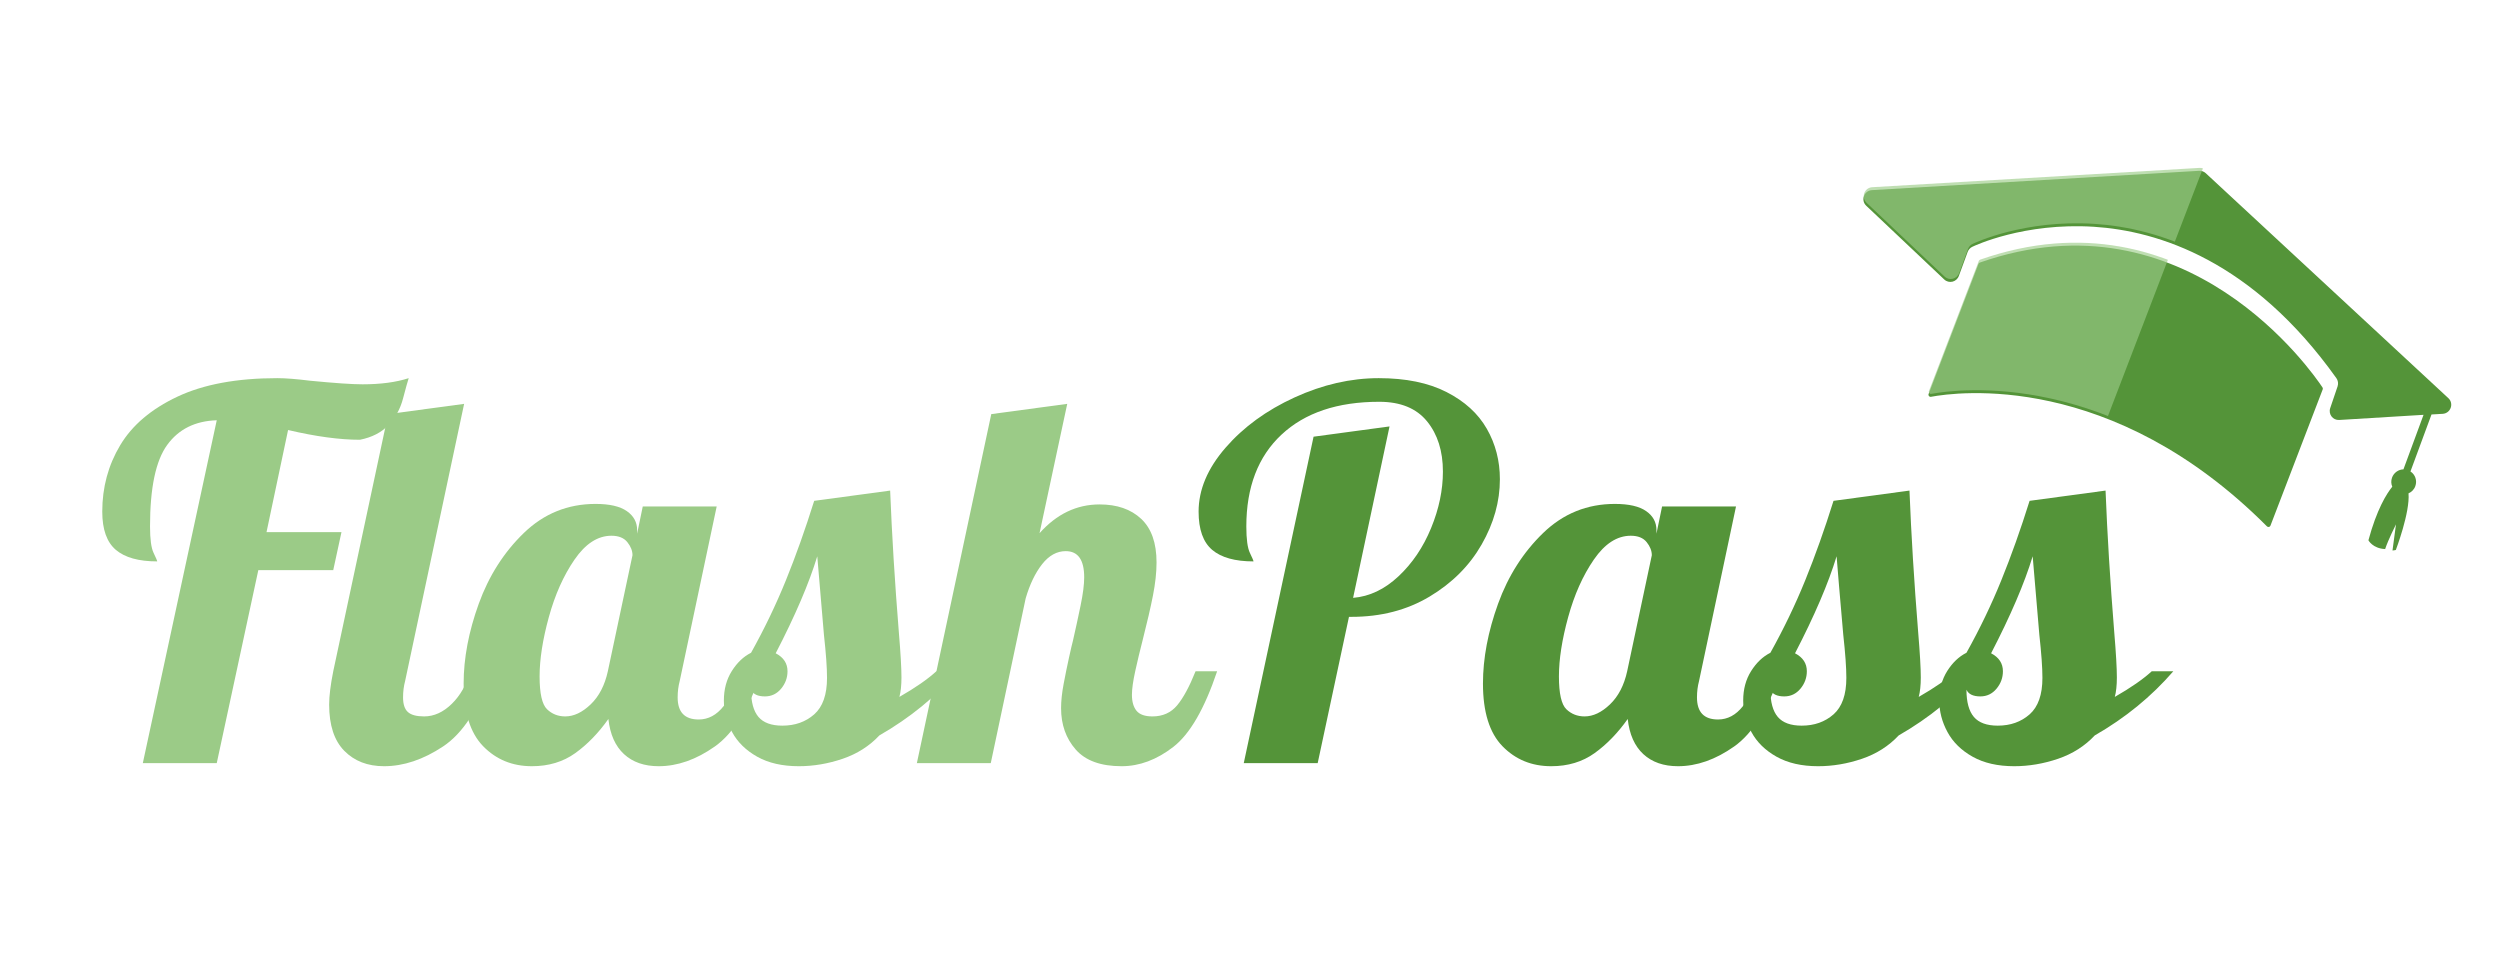 <svg xmlns="http://www.w3.org/2000/svg" xmlns:xlink="http://www.w3.org/1999/xlink" width="1640" viewBox="0 0 1230 480" height="640" preserveAspectRatio="xMidYMid meet"><defs><filter x="0%" y="0%" width="100%" height="100%" id="49f23cbcf6"></filter><g></g><clipPath id="44f4ec9b2e"><path d="M 916 84 L 1207 84 L 1207 271 L 916 271 Z M 916 84 " clip-rule="nonzero"></path></clipPath><clipPath id="8ef675e1a0"><path d="M 941.602 29.648 L 1230.023 140.25 L 1175.523 282.371 L 887.102 171.77 Z M 941.602 29.648 " clip-rule="nonzero"></path></clipPath><clipPath id="d28a5e5076"><path d="M 941.602 29.648 L 1230.023 140.25 L 1175.523 282.371 L 887.102 171.77 Z M 941.602 29.648 " clip-rule="nonzero"></path></clipPath><mask id="642b381aee"><g filter="url(#49f23cbcf6)"><rect x="-123" width="1476" fill="#000000" y="-48" height="576" fill-opacity="0.639"></rect></g></mask><clipPath id="5be87b0ea8"><path d="M 29 54 L 197 54 L 197 197 L 29 197 Z M 29 54 " clip-rule="nonzero"></path></clipPath><clipPath id="787cb59657"><path d="M 54.773 0.211 L 196.895 54.711 L 142.395 196.832 L 0.273 142.332 Z M 54.773 0.211 " clip-rule="nonzero"></path></clipPath><clipPath id="2e1dae9538"><path d="M 54.773 0.211 L 343.195 110.812 L 288.695 252.934 L 0.273 142.332 Z M 54.773 0.211 " clip-rule="nonzero"></path></clipPath><clipPath id="b8dd46eab1"><rect x="0" width="343" y="0" height="253"></rect></clipPath></defs><rect x="-123" width="1476" fill="#ffffff" y="-48" height="576" fill-opacity="1"></rect><rect x="-123" width="1476" fill="#ffffff" y="-48" height="576" fill-opacity="1"></rect><rect x="-123" width="1476" fill="#ffffff" y="-48" height="576" fill-opacity="1"></rect><g fill="#9bcb87" fill-opacity="1"><g transform="translate(48.047, 375.459)"><g><path d="M 58.594 -168.688 C 47.977 -168.352 39.852 -164.312 34.219 -156.562 C 28.582 -148.82 25.766 -135.441 25.766 -116.422 C 25.766 -110.191 26.352 -105.852 27.531 -103.406 C 28.707 -100.969 29.297 -99.582 29.297 -99.25 C 20.203 -99.25 13.422 -101.141 8.953 -104.922 C 4.492 -108.711 2.266 -114.984 2.266 -123.734 C 2.266 -135.691 5.211 -146.594 11.109 -156.438 C 17.004 -166.289 26.391 -174.25 39.266 -180.312 C 52.148 -186.375 68.523 -189.406 88.391 -189.406 C 92.43 -189.406 97.816 -188.984 104.547 -188.141 C 116.672 -186.961 125.258 -186.375 130.312 -186.375 C 139.227 -186.375 146.801 -187.383 153.031 -189.406 C 152.531 -187.883 151.602 -184.555 150.25 -179.422 C 148.906 -174.285 146.504 -169.906 143.047 -166.281 C 139.598 -162.664 134.93 -160.27 129.047 -159.094 C 119.109 -159.094 107.32 -160.691 93.688 -163.891 L 83.078 -113.641 L 119.953 -113.641 L 115.906 -94.953 L 79.047 -94.953 L 58.594 0 L 22.219 0 Z M 58.594 -168.688 "></path></g></g></g><g fill="#9bcb87" fill-opacity="1"><g transform="translate(163.961, 375.459)"><g><path d="M 25 1.516 C 16.914 1.516 10.391 -1.008 5.422 -6.062 C 0.461 -11.113 -2.016 -18.688 -2.016 -28.781 C -2.016 -33 -1.344 -38.473 0 -45.203 L 27.016 -171.719 L 64.391 -176.766 L 35.359 -40.406 C 34.68 -37.875 34.344 -35.18 34.344 -32.328 C 34.344 -28.953 35.141 -26.551 36.734 -25.125 C 38.336 -23.695 40.992 -22.984 44.703 -22.984 C 49.578 -22.984 54.117 -25.047 58.328 -29.172 C 62.535 -33.297 65.566 -38.641 67.422 -45.203 L 78.031 -45.203 C 71.801 -27.023 63.801 -14.691 54.031 -8.203 C 44.27 -1.723 34.594 1.516 25 1.516 Z M 25 1.516 "></path></g></g></g><g fill="#9bcb87" fill-opacity="1"><g transform="translate(231.389, 375.459)"><g><path d="M 30.297 1.516 C 20.703 1.516 12.707 -1.766 6.312 -8.328 C -0.082 -14.898 -3.281 -25.172 -3.281 -39.141 C -3.281 -51.598 -0.801 -64.688 4.156 -78.406 C 9.125 -92.133 16.531 -103.754 26.375 -113.266 C 36.227 -122.773 47.977 -127.531 61.625 -127.531 C 68.52 -127.531 73.648 -126.348 77.016 -123.984 C 80.391 -121.629 82.078 -118.52 82.078 -114.656 L 82.078 -112.875 L 84.844 -126.266 L 121.219 -126.266 L 103.031 -40.406 C 102.352 -37.875 102.016 -35.18 102.016 -32.328 C 102.016 -25.086 105.469 -21.469 112.375 -21.469 C 117.094 -21.469 121.176 -23.656 124.625 -28.031 C 128.07 -32.406 130.805 -38.129 132.828 -45.203 L 143.438 -45.203 C 137.207 -27.023 129.504 -14.691 120.328 -8.203 C 111.148 -1.723 101.93 1.516 92.672 1.516 C 85.609 1.516 79.926 -0.461 75.625 -4.422 C 71.332 -8.379 68.77 -14.145 67.938 -21.719 C 63.051 -14.812 57.617 -9.211 51.641 -4.922 C 45.66 -0.629 38.547 1.516 30.297 1.516 Z M 46.719 -22.984 C 50.926 -22.984 55.094 -24.957 59.219 -28.906 C 63.344 -32.863 66.16 -38.297 67.672 -45.203 L 79.797 -102.281 C 79.797 -104.469 78.953 -106.613 77.266 -108.719 C 75.586 -110.82 72.984 -111.875 69.453 -111.875 C 62.711 -111.875 56.648 -107.957 51.266 -100.125 C 45.879 -92.301 41.672 -82.875 38.641 -71.844 C 35.609 -60.812 34.094 -51.086 34.094 -42.672 C 34.094 -34.254 35.312 -28.867 37.75 -26.516 C 40.195 -24.16 43.188 -22.984 46.719 -22.984 Z M 46.719 -22.984 "></path></g></g></g><g fill="#9bcb87" fill-opacity="1"><g transform="translate(364.222, 375.459)"><g><path d="M 28.781 1.516 C 20.707 1.516 13.891 -0.039 8.328 -3.156 C 2.773 -6.27 -1.344 -10.312 -4.031 -15.281 C -6.727 -20.25 -8.078 -25.426 -8.078 -30.812 C -8.078 -36.363 -6.77 -41.203 -4.156 -45.328 C -1.551 -49.453 1.598 -52.441 5.297 -54.297 C 11.867 -66.078 17.594 -77.984 22.469 -90.016 C 27.352 -102.055 31.984 -115.066 36.359 -129.047 L 73.734 -134.094 C 74.578 -112.539 76.008 -89.223 78.031 -64.141 C 78.875 -54.035 79.297 -46.711 79.297 -42.172 C 79.297 -38.297 78.957 -35.098 78.281 -32.578 C 86.195 -37.117 92.258 -41.328 96.469 -45.203 L 107.078 -45.203 C 96.297 -32.742 83.414 -22.223 68.438 -13.641 C 63.551 -8.422 57.531 -4.586 50.375 -2.141 C 43.219 0.297 36.02 1.516 28.781 1.516 Z M 20.703 -18.438 C 26.93 -18.438 32.148 -20.285 36.359 -23.984 C 40.566 -27.691 42.672 -33.672 42.672 -41.922 C 42.672 -46.973 42.164 -54.047 41.156 -63.141 C 39.477 -82.328 38.383 -95.203 37.875 -101.766 C 33.832 -88.461 27.016 -72.555 17.422 -54.047 C 21.297 -52.023 23.234 -49.078 23.234 -45.203 C 23.234 -42.004 22.18 -39.141 20.078 -36.609 C 17.973 -34.086 15.32 -32.828 12.125 -32.828 C 8.582 -32.828 6.305 -33.922 5.297 -36.109 C 5.297 -30.047 6.516 -25.582 8.953 -22.719 C 11.398 -19.863 15.316 -18.438 20.703 -18.438 Z M 20.703 -18.438 "></path></g></g></g><g fill="#9bcb87" fill-opacity="1"><g transform="translate(460.691, 375.459)"><g><path d="M 91.156 1.516 C 80.895 1.516 73.363 -1.219 68.562 -6.688 C 63.758 -12.164 61.359 -18.941 61.359 -27.016 C 61.359 -30.555 61.781 -34.555 62.625 -39.016 C 63.469 -43.473 64.352 -47.805 65.281 -52.016 C 66.207 -56.223 66.836 -58.922 67.172 -60.109 C 68.516 -65.992 69.773 -71.797 70.953 -77.516 C 72.141 -83.242 72.734 -87.879 72.734 -91.422 C 72.734 -100.004 69.703 -104.297 63.641 -104.297 C 59.266 -104.297 55.391 -102.148 52.016 -97.859 C 48.648 -93.566 45.957 -87.969 43.938 -81.062 L 26.766 0 L -9.594 0 L 27.016 -171.719 L 64.391 -176.766 L 50.766 -113.141 C 59.18 -122.566 69.031 -127.281 80.312 -127.281 C 88.895 -127.281 95.707 -124.922 100.75 -120.203 C 105.801 -115.492 108.328 -108.336 108.328 -98.734 C 108.328 -93.859 107.738 -88.43 106.562 -82.453 C 105.383 -76.473 103.703 -69.191 101.516 -60.609 C 100.172 -55.391 98.953 -50.297 97.859 -45.328 C 96.766 -40.359 96.219 -36.445 96.219 -33.594 C 96.219 -30.219 96.973 -27.602 98.484 -25.75 C 100.004 -23.906 102.613 -22.984 106.312 -22.984 C 111.363 -22.984 115.406 -24.789 118.438 -28.406 C 121.469 -32.031 124.5 -37.629 127.531 -45.203 L 138.141 -45.203 C 131.91 -26.68 124.711 -14.266 116.547 -7.953 C 108.379 -1.641 99.914 1.516 91.156 1.516 Z M 91.156 1.516 "></path></g></g></g><g fill="#549439" fill-opacity="1"><g transform="translate(588.194, 375.459)"><g><path d="M 58.078 -160.609 L 95.453 -165.656 L 77.531 -81.312 C 85.613 -81.988 93.062 -85.523 99.875 -91.922 C 106.695 -98.316 112.039 -106.227 115.906 -115.656 C 119.781 -125.082 121.719 -134.344 121.719 -143.438 C 121.719 -153.539 119.109 -161.789 113.891 -168.188 C 108.672 -174.582 100.844 -177.781 90.406 -177.781 C 69.863 -177.781 53.828 -172.391 42.297 -161.609 C 30.766 -150.836 25 -135.773 25 -116.422 C 25 -110.191 25.586 -105.852 26.766 -103.406 C 27.941 -100.969 28.531 -99.582 28.531 -99.25 C 19.445 -99.25 12.672 -101.141 8.203 -104.922 C 3.742 -108.711 1.516 -114.984 1.516 -123.734 C 1.516 -134.516 5.93 -144.992 14.766 -155.172 C 23.609 -165.359 34.93 -173.609 48.734 -179.922 C 62.547 -186.242 76.352 -189.406 90.156 -189.406 C 103.457 -189.406 114.566 -187.129 123.484 -182.578 C 132.41 -178.035 139.02 -172.016 143.312 -164.516 C 147.602 -157.023 149.75 -148.738 149.75 -139.656 C 149.75 -128.707 146.758 -118.016 140.781 -107.578 C 134.812 -97.141 126.27 -88.594 115.156 -81.938 C 104.039 -75.289 91.242 -71.969 76.766 -71.969 L 75.5 -71.969 L 60.109 0 L 23.734 0 Z M 58.078 -160.609 "></path></g></g></g><g fill="#549439" fill-opacity="1"><g transform="translate(732.897, 375.459)"><g><path d="M 30.297 1.516 C 20.703 1.516 12.707 -1.766 6.312 -8.328 C -0.082 -14.898 -3.281 -25.172 -3.281 -39.141 C -3.281 -51.598 -0.801 -64.688 4.156 -78.406 C 9.125 -92.133 16.531 -103.754 26.375 -113.266 C 36.227 -122.773 47.977 -127.531 61.625 -127.531 C 68.52 -127.531 73.648 -126.348 77.016 -123.984 C 80.391 -121.629 82.078 -118.52 82.078 -114.656 L 82.078 -112.875 L 84.844 -126.266 L 121.219 -126.266 L 103.031 -40.406 C 102.352 -37.875 102.016 -35.18 102.016 -32.328 C 102.016 -25.086 105.469 -21.469 112.375 -21.469 C 117.094 -21.469 121.176 -23.656 124.625 -28.031 C 128.07 -32.406 130.805 -38.129 132.828 -45.203 L 143.438 -45.203 C 137.207 -27.023 129.504 -14.691 120.328 -8.203 C 111.148 -1.723 101.93 1.516 92.672 1.516 C 85.609 1.516 79.926 -0.461 75.625 -4.422 C 71.332 -8.379 68.77 -14.145 67.938 -21.719 C 63.051 -14.812 57.617 -9.211 51.641 -4.922 C 45.66 -0.629 38.547 1.516 30.297 1.516 Z M 46.719 -22.984 C 50.926 -22.984 55.094 -24.957 59.219 -28.906 C 63.344 -32.863 66.16 -38.297 67.672 -45.203 L 79.797 -102.281 C 79.797 -104.469 78.953 -106.613 77.266 -108.719 C 75.586 -110.82 72.984 -111.875 69.453 -111.875 C 62.711 -111.875 56.648 -107.957 51.266 -100.125 C 45.879 -92.301 41.672 -82.875 38.641 -71.844 C 35.609 -60.812 34.094 -51.086 34.094 -42.672 C 34.094 -34.254 35.312 -28.867 37.75 -26.516 C 40.195 -24.16 43.188 -22.984 46.719 -22.984 Z M 46.719 -22.984 "></path></g></g></g><g fill="#549439" fill-opacity="1"><g transform="translate(865.731, 375.459)"><g><path d="M 28.781 1.516 C 20.707 1.516 13.891 -0.039 8.328 -3.156 C 2.773 -6.27 -1.344 -10.312 -4.031 -15.281 C -6.727 -20.25 -8.078 -25.426 -8.078 -30.812 C -8.078 -36.363 -6.77 -41.203 -4.156 -45.328 C -1.551 -49.453 1.598 -52.441 5.297 -54.297 C 11.867 -66.078 17.594 -77.984 22.469 -90.016 C 27.352 -102.055 31.984 -115.066 36.359 -129.047 L 73.734 -134.094 C 74.578 -112.539 76.008 -89.223 78.031 -64.141 C 78.875 -54.035 79.297 -46.711 79.297 -42.172 C 79.297 -38.297 78.957 -35.098 78.281 -32.578 C 86.195 -37.117 92.258 -41.328 96.469 -45.203 L 107.078 -45.203 C 96.297 -32.742 83.414 -22.223 68.438 -13.641 C 63.551 -8.422 57.531 -4.586 50.375 -2.141 C 43.219 0.297 36.02 1.516 28.781 1.516 Z M 20.703 -18.438 C 26.93 -18.438 32.148 -20.285 36.359 -23.984 C 40.566 -27.691 42.672 -33.672 42.672 -41.922 C 42.672 -46.973 42.164 -54.047 41.156 -63.141 C 39.477 -82.328 38.383 -95.203 37.875 -101.766 C 33.832 -88.461 27.016 -72.555 17.422 -54.047 C 21.297 -52.023 23.234 -49.078 23.234 -45.203 C 23.234 -42.004 22.18 -39.141 20.078 -36.609 C 17.973 -34.086 15.32 -32.828 12.125 -32.828 C 8.582 -32.828 6.305 -33.922 5.297 -36.109 C 5.297 -30.047 6.516 -25.582 8.953 -22.719 C 11.398 -19.863 15.316 -18.438 20.703 -18.438 Z M 20.703 -18.438 "></path></g></g></g><g fill="#549439" fill-opacity="1"><g transform="translate(962.2, 375.459)"><g><path d="M 28.781 1.516 C 20.707 1.516 13.891 -0.039 8.328 -3.156 C 2.773 -6.27 -1.344 -10.312 -4.031 -15.281 C -6.727 -20.25 -8.078 -25.426 -8.078 -30.812 C -8.078 -36.363 -6.77 -41.203 -4.156 -45.328 C -1.551 -49.453 1.598 -52.441 5.297 -54.297 C 11.867 -66.078 17.594 -77.984 22.469 -90.016 C 27.352 -102.055 31.984 -115.066 36.359 -129.047 L 73.734 -134.094 C 74.578 -112.539 76.008 -89.223 78.031 -64.141 C 78.875 -54.035 79.297 -46.711 79.297 -42.172 C 79.297 -38.297 78.957 -35.098 78.281 -32.578 C 86.195 -37.117 92.258 -41.328 96.469 -45.203 L 107.078 -45.203 C 96.297 -32.742 83.414 -22.223 68.438 -13.641 C 63.551 -8.422 57.531 -4.586 50.375 -2.141 C 43.219 0.297 36.02 1.516 28.781 1.516 Z M 20.703 -18.438 C 26.93 -18.438 32.148 -20.285 36.359 -23.984 C 40.566 -27.691 42.672 -33.672 42.672 -41.922 C 42.672 -46.973 42.164 -54.047 41.156 -63.141 C 39.477 -82.328 38.383 -95.203 37.875 -101.766 C 33.832 -88.461 27.016 -72.555 17.422 -54.047 C 21.297 -52.023 23.234 -49.078 23.234 -45.203 C 23.234 -42.004 22.18 -39.141 20.078 -36.609 C 17.973 -34.086 15.32 -32.828 12.125 -32.828 C 8.582 -32.828 6.305 -33.922 5.297 -36.109 C 5.297 -30.047 6.516 -25.582 8.953 -22.719 C 11.398 -19.863 15.316 -18.438 20.703 -18.438 Z M 20.703 -18.438 "></path></g></g></g><g clip-path="url(#44f4ec9b2e)"><g clip-path="url(#8ef675e1a0)"><g clip-path="url(#d28a5e5076)"><path fill="#549439" d="M 1184.988 242.73 C 1185.812 252.07 1178.75 270.594 1178.75 270.594 C 1178.18 270.734 1177.637 270.809 1177.105 270.844 L 1178.828 257.973 C 1178.828 257.973 1175.027 265.496 1173.488 270.137 C 1167.363 269.863 1165.262 265.82 1165.262 265.82 C 1169.375 250.637 1174.117 243.035 1176.992 239.465 C 1176.414 238.086 1176.332 236.539 1176.871 235.027 C 1177.734 232.566 1180.051 230.977 1182.496 230.918 L 1192.383 204.094 L 1150.895 206.625 C 1147.762 206.82 1145.438 203.773 1146.469 200.777 L 1150.098 190.074 C 1150.547 188.688 1150.324 187.207 1149.496 186.051 C 1108.234 128.156 1061.832 113.594 1030.223 111.574 C 995.777 109.383 971.43 120.922 970.41 121.41 L 970.363 121.43 C 969.293 121.938 968.516 122.836 968.102 123.914 L 963.75 135.777 C 962.637 138.785 958.875 139.695 956.547 137.488 L 918.184 101.223 C 915.363 98.543 917.109 93.785 920.969 93.547 L 1081.977 84.039 C 1083.188 83.984 1084.34 84.387 1085.219 85.203 L 1204.582 195.879 C 1207.453 198.535 1205.73 203.344 1201.82 203.602 L 1196.301 203.918 L 1185.945 231.961 C 1188.27 233.453 1189.32 236.41 1188.359 239.113 C 1187.789 240.812 1186.508 242.078 1184.988 242.73 Z M 974.055 129.191 C 973.781 129.285 973.535 129.512 973.414 129.824 L 948.875 193.82 C 948.578 194.586 949.223 195.391 950.039 195.227 C 962.699 192.855 1039.004 182.438 1115.34 258.973 C 1115.891 259.504 1116.789 259.332 1117.059 258.633 L 1142.773 191.574 C 1142.895 191.262 1142.875 190.895 1142.664 190.617 C 1137.914 183.445 1075.859 93.469 974.055 129.191 Z M 974.055 129.191 " fill-opacity="1" fill-rule="nonzero"></path></g></g></g><g mask="url(#642b381aee)"><g transform="matrix(1, 0, 0, 1, 887, 28)"><g clip-path="url(#b8dd46eab1)"><g clip-path="url(#5be87b0ea8)"><g clip-path="url(#787cb59657)"><g clip-path="url(#2e1dae9538)"><path fill="#9bcb87" d="M 298.168 213.297 C 298.992 222.637 291.93 241.164 291.93 241.164 C 291.359 241.305 290.816 241.375 290.285 241.41 L 292.008 228.539 C 292.008 228.539 288.211 236.062 286.668 240.703 C 280.543 240.43 278.441 236.387 278.441 236.387 C 282.555 221.203 287.297 213.602 290.172 210.031 C 289.594 208.652 289.512 207.105 290.051 205.594 C 290.914 203.133 293.23 201.543 295.676 201.484 L 305.562 174.66 L 264.07 177.191 C 260.938 177.387 258.613 174.34 259.645 171.344 L 263.273 160.637 C 263.723 159.254 263.5 157.773 262.672 156.617 C 221.41 98.723 175 84.156 143.391 82.133 C 108.945 79.941 84.598 91.484 83.574 91.969 L 83.527 91.992 C 82.461 92.5 81.68 93.398 81.266 94.477 L 76.914 106.34 C 75.801 109.344 72.039 110.258 69.711 108.047 L 31.348 71.781 C 28.523 69.102 30.27 64.344 34.129 64.105 L 195.145 54.602 C 196.359 54.547 197.512 54.949 198.391 55.766 L 317.762 166.445 C 320.633 169.102 318.91 173.91 315 174.168 L 309.48 174.484 L 299.125 202.527 C 301.449 204.02 302.5 206.977 301.539 209.68 C 300.969 211.379 299.691 212.645 298.168 213.297 Z M 87.219 99.754 C 86.945 99.848 86.699 100.074 86.578 100.387 L 62.039 164.383 C 61.746 165.148 62.391 165.953 63.207 165.789 C 75.863 163.418 152.172 153 228.516 229.539 C 229.066 230.07 229.969 229.895 230.234 229.199 L 255.949 162.141 C 256.07 161.828 256.051 161.461 255.84 161.184 C 251.09 154.012 189.031 64.031 87.219 99.754 Z M 87.219 99.754 " fill-opacity="1" fill-rule="nonzero"></path></g></g></g></g></g></g></svg>